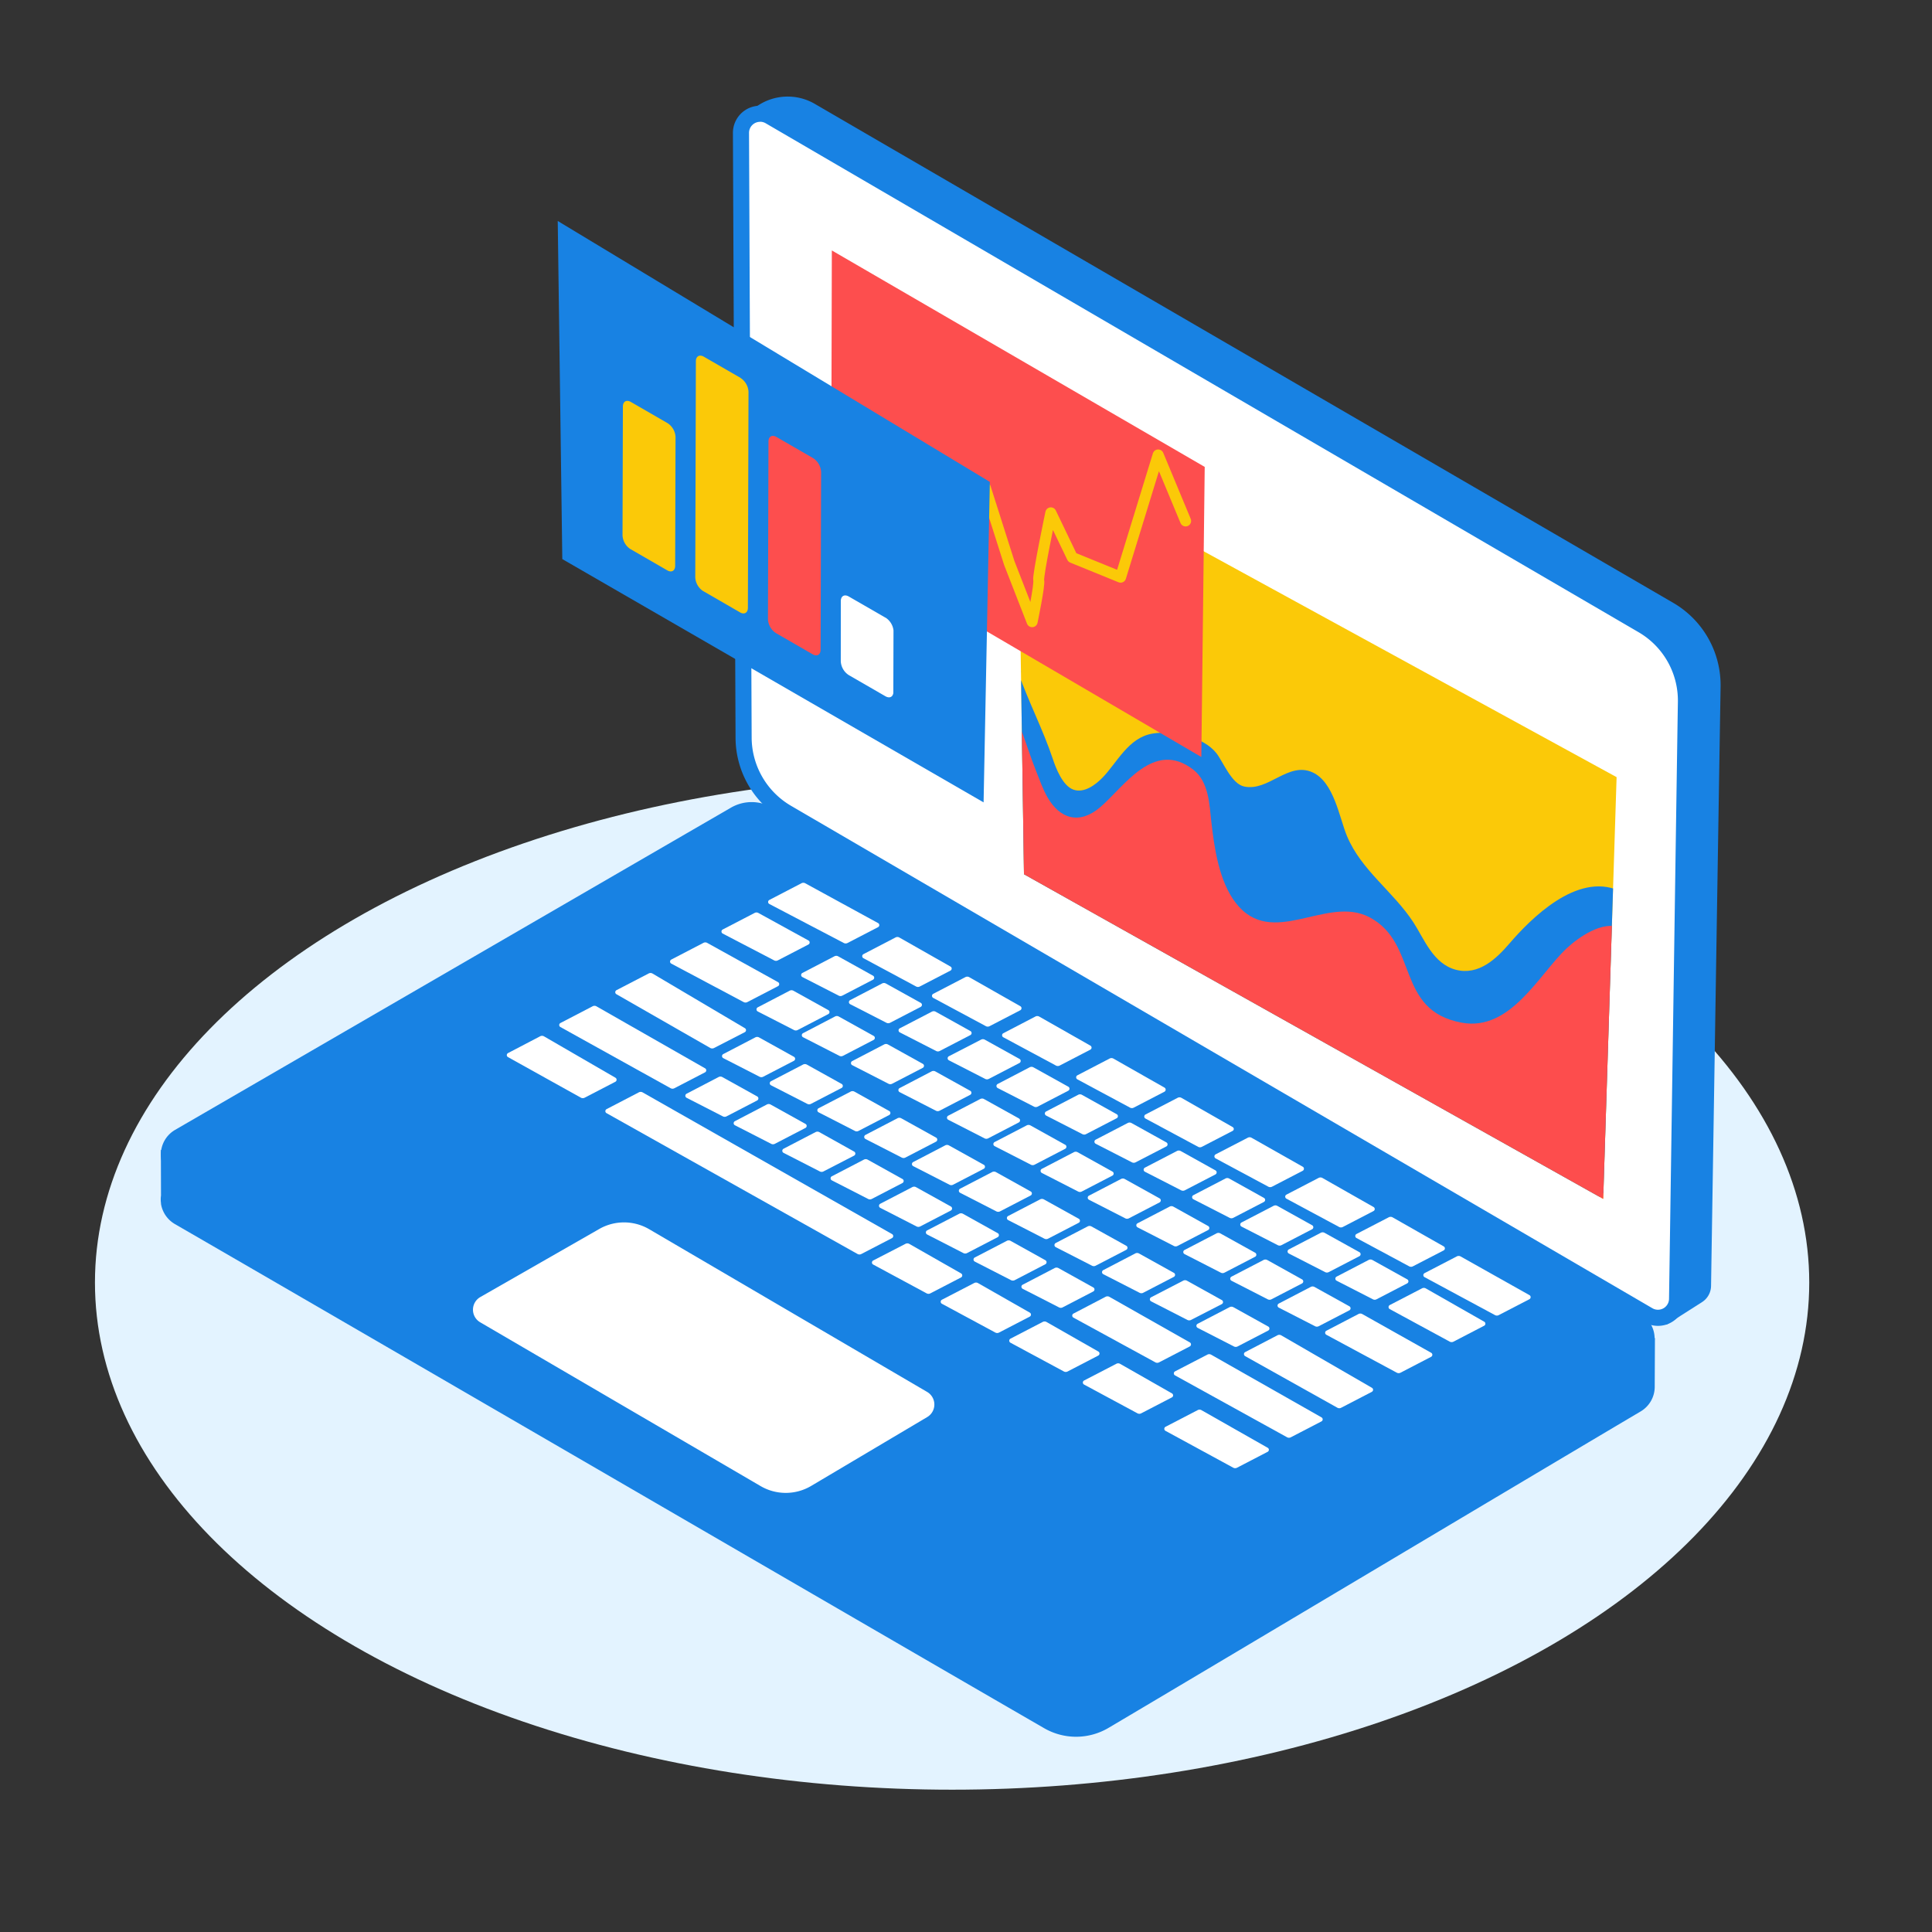<?xml version="1.0" encoding="UTF-8"?> <svg xmlns="http://www.w3.org/2000/svg" xmlns:xlink="http://www.w3.org/1999/xlink" id="Layer_1" data-name="Layer 1" viewBox="0 0 1080 1080"><rect x="0" y="0" width="1080" height="1080" fill="#333333" stroke="none"/> <defs> <style>.cls-1,.cls-10{fill:none;}.cls-2{fill:#e3f3ff;}.cls-3,.cls-5{fill:#1882e3;}.cls-3,.cls-4,.cls-6,.cls-8,.cls-9{fill-rule:evenodd;}.cls-15,.cls-4{fill:#fff;}.cls-13,.cls-6{fill:#fbc908;}.cls-7{clip-path:url(#clip-path);}.cls-8{fill:#fd4d4d;}.cls-14,.cls-9{fill:#fd4e4e;}.cls-10{stroke:#fbc908;stroke-linecap:round;stroke-linejoin:round;stroke-width:6.16px;}.cls-11{isolation:isolate;}.cls-12{clip-path:url(#clip-path-2);}</style> <clipPath id="clip-path"> <polygon class="cls-1" points="568.87 251.28 572.41 488.7 896.2 670.19 903.69 434.44 568.87 251.28"></polygon> </clipPath> <clipPath id="clip-path-2"> <polygon class="cls-1" points="347.98 304.38 348.35 173.36 499.73 260.76 499.36 391.78 347.98 304.38"></polygon> </clipPath> </defs> <ellipse class="cls-2" cx="532.23" cy="716.95" rx="479.15" ry="283.5"></ellipse> <path class="cls-3" d="M455.48,58.07a30.15,30.15,0,0,0-45.3,26.33c.76,87.39,2.27,259.11,2.89,328.6a53.18,53.18,0,0,0,26.41,45.51L922.05,739.93a2.39,2.39,0,0,0,1.22.34c1.64.06,5.94.17,7.66.21a2.26,2.26,0,0,0,1.33-.37l19.23-12.25a10.91,10.91,0,0,0,5-9c.61-38.24,4-253.61,5.33-335A53.25,53.25,0,0,0,935.36,337Z"></path> <path class="cls-4" d="M926.79,736.65a10.69,10.69,0,0,1-5.38-1.45L439.85,454.27a48.94,48.94,0,0,1-24.17-41.88c-.32-74.91-1.17-267.39-1.47-338.1A10.69,10.69,0,0,1,430.28,65c86.81,50.61,394.83,230.2,488,284.52a48.76,48.76,0,0,1,24.18,42.81c-.86,57.85-4.95,333.78-4.95,333.78a10.68,10.68,0,0,1-10.69,10.53Z"></path> <path class="cls-5" d="M424.89,68.06a6.18,6.18,0,0,1,3.12.84L916,353.42a44.24,44.24,0,0,1,21.95,38.85c-1,64.81-3.19,215.27-4.44,299.65L933,726.06a6.19,6.19,0,0,1-3.13,5.29,6.29,6.29,0,0,1-3.06.8,6.15,6.15,0,0,1-3.11-.84L731.86,619.41l-289.74-169a44.38,44.38,0,0,1-21.94-38c-.32-74.91-1.17-267.39-1.47-338.1a6.17,6.17,0,0,1,6.18-6.21m0-9a15.17,15.17,0,0,0-15.18,15.25c.3,70.71,1.15,263.18,1.47,338.1a53.21,53.21,0,0,0,26.4,45.74L919.14,739.09A15.19,15.19,0,0,0,942,726.19c1-69.4,3.84-258.84,4.95-333.78a53.21,53.21,0,0,0-26.42-46.77l-488-284.51a15.2,15.2,0,0,0-7.66-2.07Z"></path> <path class="cls-3" d="M140.87,642.86,408.44,487.75a23,23,0,0,1,23.09,0L880.2,748h44.92L925,774.91c0,.07,0,.14,0,.2A16,16,0,0,1,917.13,789C852.78,827.08,677,932,619.71,965.87a35.65,35.65,0,0,1-36,.21c-79-45.62-396.27-230-485.93-281.81A16.05,16.05,0,0,1,90,673h0v-.42a13.57,13.57,0,0,1-.15-2.12,14,14,0,0,1,.15-2.15l-.07-25.43Z"></path> <path class="cls-3" d="M97.89,631.6a16,16,0,0,0,0,27.68L588,942.36a23,23,0,0,0,23.2-.11C660.07,913.46,850.14,801.43,917.08,762a16,16,0,0,0-.05-27.58C825.78,681.2,497.61,489.89,431.75,451.49a23.08,23.08,0,0,0-23.15,0C359.26,480.06,166,592.13,97.89,631.6Z"></path> <path class="cls-4" d="M268.5,725.06a8.15,8.15,0,0,0-.07,14.11l156.75,91.56a27.87,27.87,0,0,0,28.27-.09l64.91-38.52a8.15,8.15,0,0,0-.05-14L362.9,687.14A27.89,27.89,0,0,0,335,687Z"></path> <path class="cls-4" d="M284,588.67a1.27,1.27,0,0,0-.69,1.12,1.26,1.26,0,0,0,.66,1.14l40.77,22.69a2.21,2.21,0,0,0,2.09,0l17.15-8.9a1.29,1.29,0,0,0,.06-2.26l-39.93-23.13a2.23,2.23,0,0,0-2.14-.05Z"></path> <path class="cls-4" d="M339.09,620a1.29,1.29,0,0,0-.69,1.12,1.27,1.27,0,0,0,.66,1.14L479.39,701a2.2,2.2,0,0,0,2.1,0l17.13-8.88a1.29,1.29,0,0,0,.05-2.26L359.2,610.64a2.2,2.2,0,0,0-2.11,0Z"></path> <path class="cls-4" d="M404,519.6a1.28,1.28,0,0,0,0,2.27l28.78,15a2.18,2.18,0,0,0,2,0l17.13-8.88a1.28,1.28,0,0,0,0-2.27l-28-15.38a2.16,2.16,0,0,0-2.08,0Z"></path> <path class="cls-4" d="M430.08,503.07a1.27,1.27,0,0,0-.69,1.13,1.25,1.25,0,0,0,.69,1.14l41.65,21.82a2.23,2.23,0,0,0,2,0l17.13-8.88a1.29,1.29,0,0,0,0-2.27L450.1,493.74a2.22,2.22,0,0,0-2.08,0Z"></path> <path class="cls-4" d="M344.62,553.51a1.31,1.31,0,0,0-.69,1.12,1.29,1.29,0,0,0,.65,1.14l52.48,30.06a2.24,2.24,0,0,0,2.12,0L416.34,577a1.28,1.28,0,0,0,.06-2.24l-51.63-30.54a2.22,2.22,0,0,0-2.15-.05Z"></path> <path class="cls-4" d="M313.29,571.87a1.28,1.28,0,0,0,0,2.26l61.61,34.2a2.18,2.18,0,0,0,2.09,0l17.14-8.89a1.28,1.28,0,0,0,0-2.25l-60.75-34.67a2.2,2.2,0,0,0-2.11,0Z"></path> <path class="cls-4" d="M383.81,611.39a1.28,1.28,0,0,0,0,2.28l20.29,10.4a2.21,2.21,0,0,0,2,0l17.15-8.9a1.29,1.29,0,0,0,.69-1.12,1.28,1.28,0,0,0-.66-1.14l-19.51-10.83a2.18,2.18,0,0,0-2.09,0Z"></path> <path class="cls-4" d="M410.82,626.74a1.28,1.28,0,0,0,0,2.28l20.29,10.4a2.21,2.21,0,0,0,2,0l17.15-8.9a1.28,1.28,0,0,0,0-2.26l-19.51-10.83a2.18,2.18,0,0,0-2.09,0Z"></path> <path class="cls-4" d="M465,657.55a1.25,1.25,0,0,0-.69,1.14,1.28,1.28,0,0,0,.7,1.14l20.29,10.4a2.18,2.18,0,0,0,2,0l17.16-8.9a1.31,1.31,0,0,0,.69-1.12,1.26,1.26,0,0,0-.66-1.14L485,648.24a2.21,2.21,0,0,0-2.09,0Z"></path> <path class="cls-4" d="M492.06,672.91a1.31,1.31,0,0,0-.69,1.15,1.26,1.26,0,0,0,.7,1.13l20.3,10.41a2.21,2.21,0,0,0,2,0l17.15-8.9a1.25,1.25,0,0,0,.69-1.12,1.29,1.29,0,0,0-.66-1.14l-19.5-10.82a2.23,2.23,0,0,0-2.1,0Z"></path> <path class="cls-4" d="M518.27,687.8a1.28,1.28,0,0,0,0,2.28l20.29,10.41a2.21,2.21,0,0,0,2,0l17.16-8.9a1.28,1.28,0,0,0,0-2.26L538.27,678.5a2.21,2.21,0,0,0-2.09,0Z"></path> <path class="cls-4" d="M544.9,702.94a1.3,1.3,0,0,0-.69,1.15,1.28,1.28,0,0,0,.7,1.14l20.29,10.4a2.24,2.24,0,0,0,2,0l17.15-8.9a1.27,1.27,0,0,0,.69-1.12,1.29,1.29,0,0,0-.66-1.14L564.9,693.64a2.21,2.21,0,0,0-2.09,0Z"></path> <path class="cls-4" d="M571.67,718.16a1.25,1.25,0,0,0-.69,1.14,1.28,1.28,0,0,0,.7,1.14L592,730.84a2.18,2.18,0,0,0,2,0l17.15-8.9a1.28,1.28,0,0,0,0-2.26l-19.51-10.83a2.24,2.24,0,0,0-2.09,0Z"></path> <path class="cls-4" d="M600.08,734.29a1.29,1.29,0,0,0-.69,1.13,1.27,1.27,0,0,0,.67,1.14l45.8,25a2.22,2.22,0,0,0,2.08,0l17.14-8.89a1.31,1.31,0,0,0,.69-1.12,1.29,1.29,0,0,0-.65-1.14l-45-25.49a2.22,2.22,0,0,0-2.11,0Z"></path> <path class="cls-4" d="M656.87,766.59a1.27,1.27,0,0,0-.69,1.12,1.29,1.29,0,0,0,.66,1.14l62.66,34.6a2.22,2.22,0,0,0,2.08,0l17.14-8.89a1.28,1.28,0,0,0,0-2.25L677,757.26a2.2,2.2,0,0,0-2.11,0Z"></path> <path class="cls-4" d="M696.07,755.82a1.27,1.27,0,0,0-.69,1.12,1.32,1.32,0,0,0,.66,1.14l51.58,28.86a2.2,2.2,0,0,0,2.1,0l17.15-8.9a1.32,1.32,0,0,0,.69-1.11,1.29,1.29,0,0,0-.64-1.14l-50.73-29.34a2.21,2.21,0,0,0-2.13,0Z"></path> <path class="cls-4" d="M438,642.16a1.32,1.32,0,0,0-.69,1.15,1.28,1.28,0,0,0,.7,1.14l20.29,10.4a2.2,2.2,0,0,0,2,0L477.46,646a1.29,1.29,0,0,0,0-2.27L458,632.86a2.23,2.23,0,0,0-2.1,0C452.61,634.55,442.49,639.82,438,642.16Z"></path> <path class="cls-4" d="M404.32,589.23a1.28,1.28,0,0,0,0,2.28l20.29,10.4a2.21,2.21,0,0,0,2,0L443.8,593a1.28,1.28,0,0,0,0-2.26l-19.51-10.83a2.18,2.18,0,0,0-2.09,0Z"></path> <path class="cls-4" d="M457.6,619.51a1.28,1.28,0,0,0,0,2.28L477.9,632.2a2.21,2.21,0,0,0,2,0l17.16-8.9a1.28,1.28,0,0,0,0-2.26L477.6,610.21a2.21,2.21,0,0,0-2.09,0Z"></path> <path class="cls-4" d="M483.8,634.42a1.28,1.28,0,0,0,0,2.28l20.3,10.4a2.21,2.21,0,0,0,2,0l17.15-8.9a1.27,1.27,0,0,0,.69-1.12,1.29,1.29,0,0,0-.66-1.15l-19.5-10.82a2.23,2.23,0,0,0-2.1,0Z"></path> <path class="cls-4" d="M510.48,649.59a1.28,1.28,0,0,0,0,2.28l20.29,10.4a2.21,2.21,0,0,0,2,0l17.15-8.9a1.29,1.29,0,0,0,.69-1.12,1.26,1.26,0,0,0-.66-1.14l-19.51-10.83a2.18,2.18,0,0,0-2.09,0Z"></path> <path class="cls-4" d="M431,604.4a1.28,1.28,0,0,0,0,2.28l20.3,10.4a2.18,2.18,0,0,0,2,0l17.15-8.9a1.27,1.27,0,0,0,.69-1.12,1.29,1.29,0,0,0-.66-1.14L451,595.09a2.26,2.26,0,0,0-2.1,0Z"></path> <path class="cls-4" d="M536.7,664.49a1.28,1.28,0,0,0,0,2.28L557,677.18a2.24,2.24,0,0,0,2,0l17.15-8.9a1.28,1.28,0,0,0,0-2.26L556.7,655.19a2.21,2.21,0,0,0-2.09,0Z"></path> <path class="cls-4" d="M590.14,694.86a1.32,1.32,0,0,0-.69,1.15,1.28,1.28,0,0,0,.7,1.14l20.3,10.4a2.21,2.21,0,0,0,2,0l17.15-8.89a1.29,1.29,0,0,0,0-2.27l-19.5-10.82a2.23,2.23,0,0,0-2.1,0C604.77,687.25,594.65,692.52,590.14,694.86Z"></path> <path class="cls-4" d="M616.74,710a1.28,1.28,0,0,0,0,2.28l20.3,10.4a2.18,2.18,0,0,0,2,0l17.15-8.9a1.28,1.28,0,0,0,0-2.26l-19.5-10.83a2.21,2.21,0,0,0-2.09,0Z"></path> <path class="cls-4" d="M643.48,725.18a1.28,1.28,0,0,0,0,2.28l20.29,10.4a2.21,2.21,0,0,0,2,0L683,729a1.28,1.28,0,0,0,0-2.26l-19.51-10.83a2.18,2.18,0,0,0-2.09,0Z"></path> <path class="cls-4" d="M669.49,740a1.28,1.28,0,0,0-.69,1.15,1.26,1.26,0,0,0,.7,1.13l20.29,10.41a2.24,2.24,0,0,0,2,0l17.15-8.9a1.28,1.28,0,0,0,0-2.26l-19.51-10.82a2.21,2.21,0,0,0-2.09,0Z"></path> <path class="cls-4" d="M563.56,679.75a1.28,1.28,0,0,0-.69,1.15,1.26,1.26,0,0,0,.7,1.13l20.29,10.41a2.21,2.21,0,0,0,2,0l17.16-8.9a1.28,1.28,0,0,0,0-2.26l-19.51-10.82a2.21,2.21,0,0,0-2.09,0Z"></path> <path class="cls-4" d="M375.26,536.4a1.29,1.29,0,0,0-.69,1.13,1.27,1.27,0,0,0,.69,1.14l40.45,21.5a2.21,2.21,0,0,0,2.06,0l17.13-8.89a1.27,1.27,0,0,0,.69-1.12,1.29,1.29,0,0,0-.66-1.14l-39.62-21.95a2.18,2.18,0,0,0-2.09,0Z"></path> <path class="cls-4" d="M488.12,704.62a1.31,1.31,0,0,0-.69,1.13,1.28,1.28,0,0,0,.68,1.14L518,723a2.21,2.21,0,0,0,2.06,0l17.15-8.89a1.27,1.27,0,0,0,.69-1.12,1.29,1.29,0,0,0-.64-1.14l-29-16.53a2.2,2.2,0,0,0-2.11,0Z"></path> <path class="cls-4" d="M526.55,726.55a1.28,1.28,0,0,0,0,2.27l29.85,16.09a2.23,2.23,0,0,0,2.07,0l17.15-8.9a1.25,1.25,0,0,0,.69-1.11,1.29,1.29,0,0,0-.64-1.14l-29-16.53a2.22,2.22,0,0,0-2.12,0Z"></path> <path class="cls-4" d="M564.86,748.32a1.29,1.29,0,0,0,0,2.27l29.86,16.08a2.23,2.23,0,0,0,2.07,0l17.15-8.9a1.31,1.31,0,0,0,.69-1.12,1.29,1.29,0,0,0-.65-1.14l-29-16.53a2.22,2.22,0,0,0-2.11,0Z"></path> <path class="cls-4" d="M606,771.71a1.29,1.29,0,0,0,0,2.27l29.86,16.08a2.2,2.2,0,0,0,2.07,0l17.15-8.9a1.26,1.26,0,0,0,.69-1.11,1.28,1.28,0,0,0-.65-1.14l-29-16.53a2.17,2.17,0,0,0-2.11,0Z"></path> <path class="cls-4" d="M651.53,797.59a1.29,1.29,0,0,0,0,2.27l37.89,20.61a2.23,2.23,0,0,0,2.07,0l17.14-8.9a1.28,1.28,0,0,0,0-2.26L671.6,788.27a2.2,2.2,0,0,0-2.11,0Z"></path> <path class="cls-4" d="M423.57,563.11a1.3,1.3,0,0,0,0,2.29l20.3,10.4a2.21,2.21,0,0,0,2,0L463,566.9a1.28,1.28,0,0,0,0-2.27l-19.5-10.82a2.21,2.21,0,0,0-2.09,0Z"></path> <path class="cls-4" d="M448.54,543.89a1.28,1.28,0,0,0,0,2.28l20.3,10.4a2.18,2.18,0,0,0,2,0l17.15-8.9a1.27,1.27,0,0,0,.69-1.12,1.29,1.29,0,0,0-.66-1.14l-19.5-10.83a2.2,2.2,0,0,0-2.1,0Z"></path> <path class="cls-4" d="M475.25,559.06a1.28,1.28,0,0,0,0,2.28l20.29,10.41a2.24,2.24,0,0,0,2,0l17.15-8.9a1.28,1.28,0,0,0,0-2.26l-19.51-10.82a2.21,2.21,0,0,0-2.09,0Z"></path> <path class="cls-4" d="M503,574.83a1.28,1.28,0,0,0,0,2.28l20.3,10.4a2.18,2.18,0,0,0,2,0l17.15-8.9a1.28,1.28,0,0,0,0-2.26L523,565.53a2.21,2.21,0,0,0-2.09,0Z"></path> <path class="cls-4" d="M530.44,590.44a1.28,1.28,0,0,0,0,2.28l20.29,10.4a2.21,2.21,0,0,0,2,0l17.15-8.9a1.29,1.29,0,0,0,.69-1.12A1.26,1.26,0,0,0,570,592l-19.51-10.83a2.21,2.21,0,0,0-2.09,0Z"></path> <path class="cls-4" d="M557.72,605.94a1.28,1.28,0,0,0,0,2.28l20.3,10.4a2.18,2.18,0,0,0,2,0l17.15-8.9a1.28,1.28,0,0,0,0-2.26l-19.5-10.83a2.2,2.2,0,0,0-2.1,0Z"></path> <path class="cls-4" d="M584.78,621.32a1.28,1.28,0,0,0,0,2.28L605.08,634a2.18,2.18,0,0,0,2,0l17.16-8.9a1.28,1.28,0,0,0,0-2.26L604.78,612a2.18,2.18,0,0,0-2.09,0Z"></path> <path class="cls-4" d="M612.49,637.07a1.29,1.29,0,0,0,0,2.29l20.29,10.4a2.21,2.21,0,0,0,2,0L652,640.86a1.29,1.29,0,0,0,0-2.27l-19.51-10.82a2.21,2.21,0,0,0-2.09,0Z"></path> <path class="cls-4" d="M640,652.72a1.3,1.3,0,0,0-.69,1.15A1.28,1.28,0,0,0,640,655l20.29,10.4a2.24,2.24,0,0,0,2,0l17.15-8.89a1.29,1.29,0,0,0,0-2.27L660,643.42a2.21,2.21,0,0,0-2.09,0Z"></path> <path class="cls-4" d="M667.1,668.11a1.28,1.28,0,0,0,0,2.28l20.29,10.4a2.24,2.24,0,0,0,2,0l17.15-8.9a1.29,1.29,0,0,0,0-2.27L687.1,658.8a2.21,2.21,0,0,0-2.09,0Z"></path> <path class="cls-4" d="M694,683.38a1.29,1.29,0,0,0-.69,1.15,1.26,1.26,0,0,0,.7,1.13l20.3,10.41a2.21,2.21,0,0,0,2,0l17.15-8.9a1.26,1.26,0,0,0,.69-1.12,1.29,1.29,0,0,0-.66-1.14L714,674.08a2.21,2.21,0,0,0-2.09,0Z"></path> <path class="cls-4" d="M720.45,698.43a1.32,1.32,0,0,0-.69,1.15,1.28,1.28,0,0,0,.7,1.14l20.3,10.4a2.18,2.18,0,0,0,2,0l17.15-8.89a1.29,1.29,0,0,0,0-2.27l-19.5-10.82a2.23,2.23,0,0,0-2.1,0C735.08,690.82,725,696.09,720.45,698.43Z"></path> <path class="cls-4" d="M747.17,713.64a1.28,1.28,0,0,0,0,2.28l20.3,10.4a2.18,2.18,0,0,0,2,0l17.15-8.9a1.27,1.27,0,0,0,.69-1.12,1.25,1.25,0,0,0-.66-1.14l-19.5-10.83a2.21,2.21,0,0,0-2.09,0Z"></path> <path class="cls-4" d="M476.39,593.14a1.29,1.29,0,0,0,0,2.29l20.29,10.4a2.21,2.21,0,0,0,2,0l17.15-8.89a1.28,1.28,0,0,0,0-2.27l-19.5-10.82a2.21,2.21,0,0,0-2.09,0Z"></path> <path class="cls-4" d="M502.91,608.23a1.28,1.28,0,0,0,0,2.28l20.29,10.4a2.21,2.21,0,0,0,2,0l17.15-8.9a1.28,1.28,0,0,0,0-2.26l-19.51-10.83a2.21,2.21,0,0,0-2.09,0Z"></path> <path class="cls-4" d="M530.07,623.67a1.28,1.28,0,0,0,0,2.28l20.3,10.4a2.18,2.18,0,0,0,2,0l17.15-8.9a1.27,1.27,0,0,0,.69-1.12,1.29,1.29,0,0,0-.66-1.14l-19.5-10.83a2.2,2.2,0,0,0-2.1,0Z"></path> <path class="cls-4" d="M448.92,577.54a1.28,1.28,0,0,0,0,2.28l20.29,10.4a2.21,2.21,0,0,0,2,0l17.15-8.9a1.28,1.28,0,0,0,0-2.26l-19.51-10.83a2.18,2.18,0,0,0-2.09,0Z"></path> <path class="cls-4" d="M556,638.41a1.28,1.28,0,0,0,0,2.28l20.29,10.4a2.21,2.21,0,0,0,2,0l17.15-8.9a1.29,1.29,0,0,0,.69-1.12,1.26,1.26,0,0,0-.66-1.14L576,629.1a2.21,2.21,0,0,0-2.09,0Z"></path> <path class="cls-4" d="M608.74,668.38a1.25,1.25,0,0,0-.69,1.14,1.27,1.27,0,0,0,.69,1.14l20.3,10.4a2.18,2.18,0,0,0,2,0l17.15-8.9a1.3,1.3,0,0,0,.7-1.12,1.27,1.27,0,0,0-.67-1.14l-19.5-10.83a2.18,2.18,0,0,0-2.09,0Z"></path> <path class="cls-4" d="M635.9,683.82a1.25,1.25,0,0,0-.69,1.14,1.28,1.28,0,0,0,.7,1.14l20.29,10.4a2.18,2.18,0,0,0,2,0l17.15-8.9a1.28,1.28,0,0,0,0-2.26L655.9,674.51a2.18,2.18,0,0,0-2.09,0Z"></path> <path class="cls-4" d="M662.16,698.75a1.28,1.28,0,0,0,0,2.28l20.3,10.41a2.21,2.21,0,0,0,2,0l17.15-8.9a1.26,1.26,0,0,0,.69-1.12,1.29,1.29,0,0,0-.66-1.14l-19.5-10.82a2.21,2.21,0,0,0-2.09,0Z"></path> <path class="cls-4" d="M688.4,713.65a1.3,1.3,0,0,0-.69,1.15,1.28,1.28,0,0,0,.7,1.14l20.29,10.4a2.24,2.24,0,0,0,2,0l17.15-8.89a1.29,1.29,0,0,0,0-2.27L708.4,704.35a2.21,2.21,0,0,0-2.09,0Z"></path> <path class="cls-4" d="M714.85,728.69a1.28,1.28,0,0,0,0,2.28l20.29,10.41a2.21,2.21,0,0,0,2,0l17.16-8.9a1.28,1.28,0,0,0,0-2.26l-19.51-10.82a2.21,2.21,0,0,0-2.09,0Z"></path> <path class="cls-4" d="M741.46,743.88a1.28,1.28,0,0,0-.7,1.13,1.31,1.31,0,0,0,.68,1.14l39.39,21.2a2.21,2.21,0,0,0,2.06,0L800,758.47a1.29,1.29,0,0,0,.69-1.12,1.27,1.27,0,0,0-.66-1.14c-7.49-4.21-33.06-18.57-38.54-21.66a2.22,2.22,0,0,0-2.11,0Z"></path> <path class="cls-4" d="M776.89,729.53a1.29,1.29,0,0,0,0,2.27L810.43,750a2.23,2.23,0,0,0,2.07,0l17.14-8.9a1.3,1.3,0,0,0,.7-1.12,1.28,1.28,0,0,0-.65-1.14L797,720.21a2.22,2.22,0,0,0-2.12,0Z"></path> <path class="cls-4" d="M796.35,711.68a1.28,1.28,0,0,0,0,2.27l39.38,21.21a2.23,2.23,0,0,0,2.07,0l17.14-8.89a1.31,1.31,0,0,0,.69-1.12A1.27,1.27,0,0,0,855,724l-38.55-21.66a2.2,2.2,0,0,0-2.1,0Z"></path> <path class="cls-4" d="M582.39,653.4a1.28,1.28,0,0,0,0,2.28l20.3,10.4a2.18,2.18,0,0,0,2,0l17.15-8.9a1.27,1.27,0,0,0,.69-1.12,1.29,1.29,0,0,0-.66-1.14l-19.5-10.83a2.2,2.2,0,0,0-2.1,0Z"></path> <path class="cls-4" d="M482.68,533.37a1.29,1.29,0,0,0-.69,1.13,1.25,1.25,0,0,0,.67,1.14l29.45,15.82a2.21,2.21,0,0,0,2.06,0l17.16-8.9a1.28,1.28,0,0,0,0-2.25l-28.63-16.26a2.2,2.2,0,0,0-2.11,0Z"></path> <path class="cls-4" d="M521.67,555.56a1.29,1.29,0,0,0,0,2.27l29.45,15.81a2.21,2.21,0,0,0,2.06,0l17.16-8.9a1.31,1.31,0,0,0,.69-1.12,1.28,1.28,0,0,0-.65-1.14l-28.63-16.26a2.22,2.22,0,0,0-2.11,0Z"></path> <path class="cls-4" d="M560.87,577.57a1.29,1.29,0,0,0-.69,1.13,1.25,1.25,0,0,0,.67,1.14l29.45,15.82a2.21,2.21,0,0,0,2.06,0l17.16-8.9a1.28,1.28,0,0,0,0-2.25l-28.63-16.26a2.2,2.2,0,0,0-2.11,0Z"></path> <path class="cls-4" d="M602.27,601.1a1.28,1.28,0,0,0-.69,1.13,1.31,1.31,0,0,0,.68,1.14l29.45,15.81a2.18,2.18,0,0,0,2.06,0l17.15-8.9a1.29,1.29,0,0,0,.69-1.11A1.3,1.3,0,0,0,651,608l-28.63-16.26a2.22,2.22,0,0,0-2.11,0Z"></path> <path class="cls-4" d="M640.34,623a1.29,1.29,0,0,0-.69,1.13,1.25,1.25,0,0,0,.67,1.14l29.45,15.82a2.21,2.21,0,0,0,2.06,0L689,632.2a1.27,1.27,0,0,0,.7-1.11A1.3,1.3,0,0,0,689,630L660.4,613.69a2.2,2.2,0,0,0-2.11,0Z"></path> <path class="cls-4" d="M679.54,645.29a1.29,1.29,0,0,0,0,2.27L709,663.37a2.23,2.23,0,0,0,2.07,0l17.15-8.9a1.31,1.31,0,0,0,.69-1.11,1.29,1.29,0,0,0-.65-1.15L699.6,636a2.2,2.2,0,0,0-2.11,0Z"></path> <path class="cls-4" d="M719.13,667.8a1.28,1.28,0,0,0,0,2.27l29.45,15.82a2.21,2.21,0,0,0,2.06,0l17.15-8.9a1.29,1.29,0,0,0,.7-1.11,1.33,1.33,0,0,0-.65-1.15c-6.13-3.47-24.1-13.68-28.63-16.26a2.24,2.24,0,0,0-2.12,0Z"></path> <path class="cls-4" d="M758.3,689.8a1.28,1.28,0,0,0,0,2.27l29.45,15.82a2.21,2.21,0,0,0,2.06,0L807,699a1.29,1.29,0,0,0,.7-1.11,1.33,1.33,0,0,0-.65-1.15c-6.13-3.47-24.1-13.68-28.63-16.26a2.24,2.24,0,0,0-2.12,0Z"></path> <path class="cls-6" d="M568.87,251.28l3.54,237.42L896.2,670.19l7.49-235.76Z"></path> <g class="cls-7"> <path class="cls-3" d="M569.27,376.09c5.7,16.31,13.78,31.73,19.28,48.2,1.64,5,5.46,15,11.51,17.13s12.41-2.81,16.16-6.62c8.21-8.37,14.46-22.44,28-24.71,11.81-2,28.59,1.86,35.75,10.94,3.71,4.7,8.41,17.13,15.54,18.64,13.6,2.88,24.58-14.05,38.14-7.95,12.09,5.45,15,25.25,19.33,35.67,8.06,19.22,25.82,30.92,37.1,48.18,6,9.16,11,23.2,23.76,26.53s22.68-6.23,29.83-14.55c12.14-14.12,37.71-39.86,61.16-29.77,10,4.34,13.6,16.83,15.37,25.76,5.36,27,1.3,55.77-2.61,82.71-1.34,9.16-3.44,18.21-5.58,27.24-3.16,13.41-6.92,25.35-17.76,35.33-47.47,43.69-106.4,9.56-155.06-13.23-20.07-9.39-39-20.28-58.41-30.63-34.66-18.43-82.86-44.7-109.16-72-19.39-20.13-30.25-44.92-38.6-70.15-9.44-28.47-10.39-64.44,9.48-89.94,8-10.3,19.1-10.21,28.66-17.63"></path> <path class="cls-8" d="M570.49,406.9c3,8,5.48,16.08,8.65,24,2,5,3.69,10,6.39,14.77,6.88,12,17.75,15.5,29.38,5.66,13.28-11.23,30-38.24,52.16-21.07,8.72,6.77,9,19.65,10.07,29.13,1.65,14.39,4.24,33.15,13.62,45.3,20.29,26.24,50.87-4.64,74.87,8.1,27.56,14.64,14.29,52.09,51.52,58.9,27.29,5,43.27-27.16,58.6-41.54,6.42-6,20-15.77,30.14-11.55,12.47,5.21,9.42,27.57,8.45,37.35-2.78,28.38-6.71,56.1-6.8,84.7-.06,14,2.5,31.33-9.78,42.13S869.1,689,855,684c-33.51-11.9-66.19-27.59-97.1-44.13-19.57-10.45-38.33-22.1-57.74-32.82-11-6.06-22.81-10.49-33.89-16.32-26.68-14-58.52-29.67-80.86-48.78-28.68-24.52-51.73-67-39.75-103.42,4.95-15.11,17-21.29,26-33"></path> </g> <path class="cls-9" d="M465,140l-.4,162L671.55,423.17,673.44,261Z"></path> <path class="cls-10" d="M662.76,291.2l-15.34-36.88-21,68.32-27-11-12-24.95s-7.42,35.35-6.78,37.77-3.67,23.06-3.67,23.06l-12.78-32.78-13.4-42.13L539,309.74l-22-31.41-41-16.61"></path> <path class="cls-3" d="M311.78,123.53l2.55,189,235.5,136,3.5-179.15Z"></path> <g class="cls-11"> <g class="cls-12"> <path class="cls-13" d="M373.17,236.54l-20.49-11.83c-2.47-1.43-4.47-.28-4.48,2.56l-.21,72a9.82,9.82,0,0,0,4.46,7.71l20.49,11.83c2.47,1.43,4.47.29,4.48-2.55l.21-72a9.83,9.83,0,0,0-4.46-7.72"></path> <path class="cls-14" d="M454.55,256.11l-20.49-11.83c-2.47-1.42-4.47-.27-4.48,2.57l-.28,99.34a9.78,9.78,0,0,0,4.45,7.71l20.49,11.83c2.47,1.43,4.48.29,4.48-2.55l.29-99.34a9.87,9.87,0,0,0-4.46-7.73"></path> <path class="cls-15" d="M495,345.29l-20.49-11.82c-2.47-1.43-4.48-.29-4.49,2.55L470,369.66a9.78,9.78,0,0,0,4.45,7.71l20.49,11.83c2.47,1.43,4.48.29,4.49-2.55l.09-33.64a9.81,9.81,0,0,0-4.45-7.72"></path> <path class="cls-13" d="M414,211.24l-20.49-11.83C391,198,389,199.13,389,202l-.34,120.75a9.78,9.78,0,0,0,4.45,7.71l20.49,11.83c2.47,1.43,4.47.29,4.48-2.55L418.42,219a9.85,9.85,0,0,0-4.46-7.72"></path> </g> </g> </svg> 
